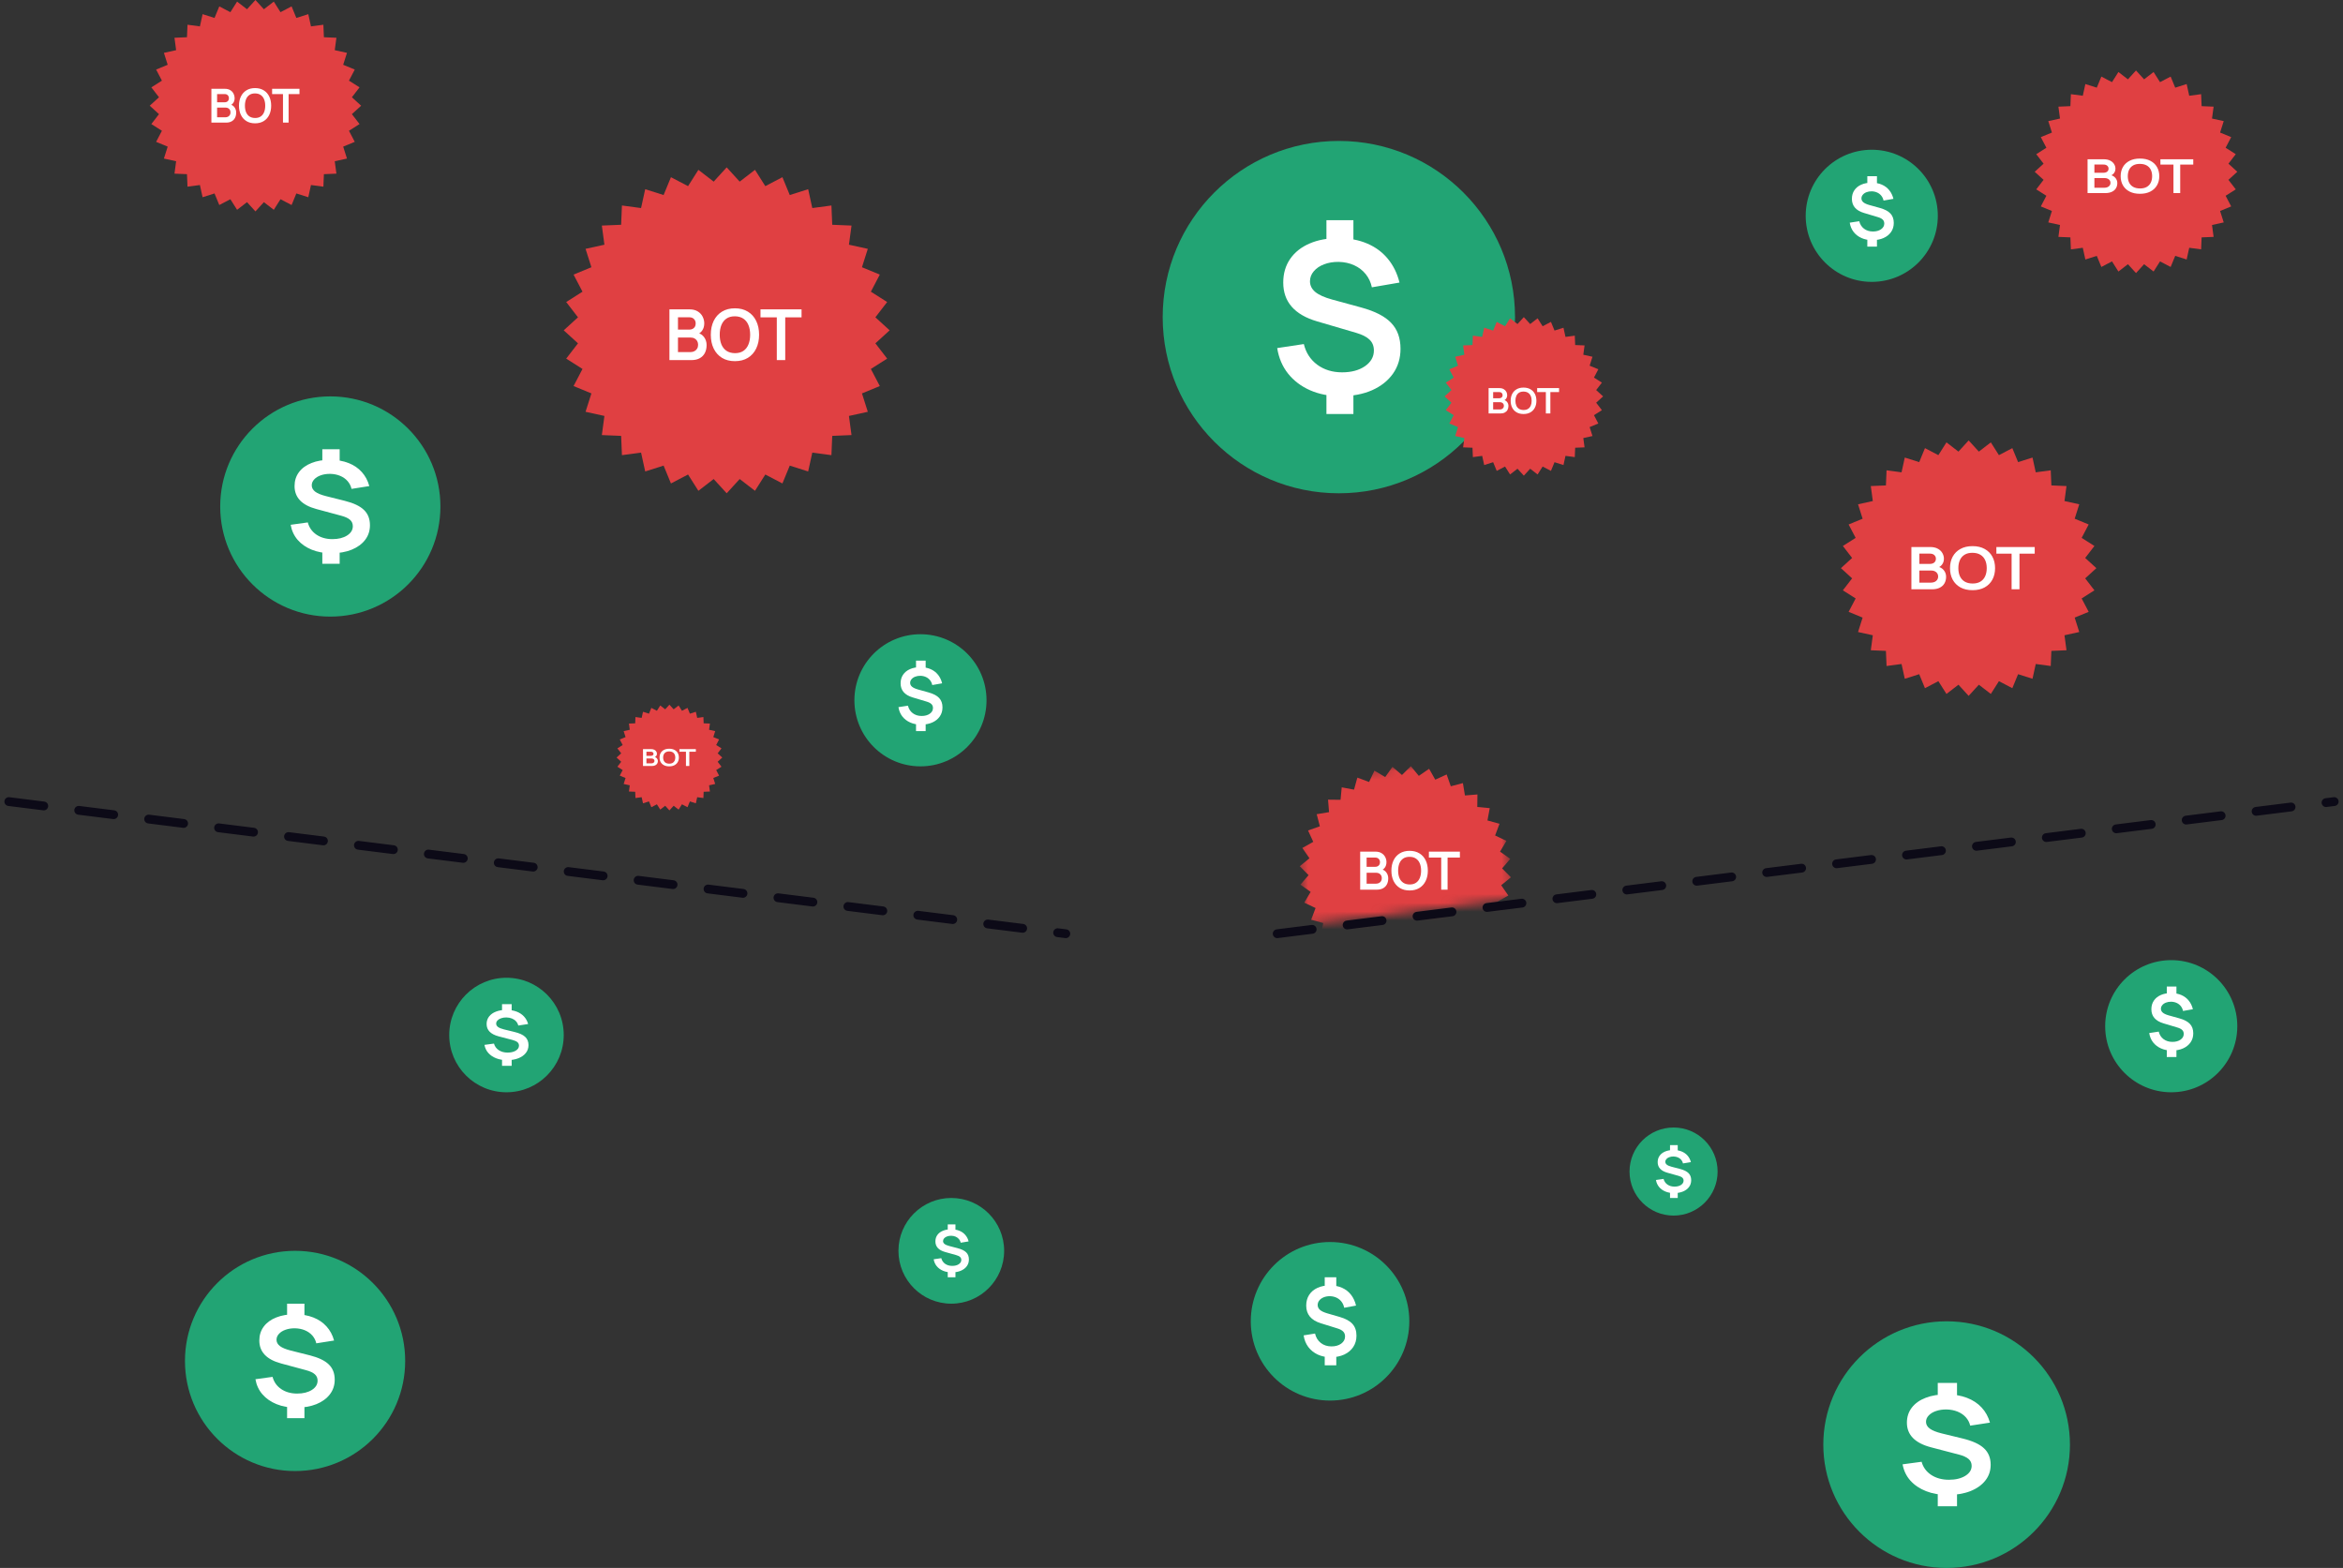 <svg width="266" height="178" viewBox="0 0 266 178" fill="none" xmlns="http://www.w3.org/2000/svg"><rect x="0" y="0" width="266" height="178" fill="#333333" stroke="none"/><path d="M37.5 70C44.404 70 50 64.404 50 57.5C50 50.596 44.404 45 37.5 45C30.596 45 25 50.596 25 57.5C25 64.404 30.596 70 37.5 70Z" fill="#22A474"/><path d="M36.593 64V62.323H38.562V64H36.593ZM36.593 52.677V51H38.562V52.677H36.593ZM37.623 62.804C36.795 62.804 36.054 62.672 35.401 62.408C34.748 62.144 34.211 61.771 33.792 61.29C33.378 60.808 33.114 60.238 33 59.577L34.944 59.308C35.096 59.888 35.423 60.351 35.924 60.695C36.43 61.035 37.035 61.205 37.737 61.205C38.412 61.205 38.967 61.068 39.403 60.794C39.839 60.516 40.056 60.164 40.056 59.74C40.056 59.443 39.953 59.202 39.746 59.018C39.539 58.829 39.207 58.674 38.75 58.551L35.916 57.787C34.266 57.343 33.441 56.475 33.441 55.182C33.441 54.578 33.607 54.052 33.939 53.604C34.277 53.151 34.751 52.804 35.36 52.564C35.97 52.319 36.689 52.198 37.516 52.203C38.284 52.208 38.967 52.328 39.566 52.564C40.171 52.8 40.672 53.139 41.069 53.583C41.472 54.026 41.758 54.56 41.927 55.182L39.909 55.501C39.833 55.166 39.683 54.871 39.46 54.616C39.237 54.361 38.956 54.163 38.619 54.022C38.281 53.88 37.906 53.805 37.492 53.795C37.094 53.791 36.738 53.845 36.422 53.958C36.106 54.067 35.856 54.222 35.671 54.425C35.486 54.623 35.393 54.847 35.393 55.097C35.393 55.376 35.521 55.614 35.777 55.812C36.038 56.01 36.449 56.18 37.01 56.322L39.125 56.852C40.143 57.107 40.876 57.454 41.322 57.893C41.774 58.327 42 58.905 42 59.627C42 60.259 41.818 60.813 41.453 61.29C41.088 61.766 40.576 62.139 39.917 62.408C39.259 62.672 38.494 62.804 37.623 62.804Z" fill="white"/><path d="M33.5 167C40.404 167 46 161.404 46 154.5C46 147.596 40.404 142 33.5 142C26.596 142 21 147.596 21 154.5C21 161.404 26.596 167 33.5 167Z" fill="#22A474"/><path d="M32.593 161V159.323H34.562V161H32.593ZM32.593 149.678V148H34.562V149.678H32.593ZM33.623 159.804C32.795 159.804 32.054 159.672 31.401 159.408C30.748 159.144 30.211 158.77 29.792 158.29C29.378 157.808 29.114 157.238 29 156.577L30.944 156.309C31.096 156.889 31.423 157.351 31.924 157.695C32.43 158.035 33.035 158.205 33.737 158.205C34.412 158.205 34.967 158.067 35.403 157.794C35.839 157.516 36.056 157.165 36.056 156.739C36.056 156.442 35.953 156.202 35.746 156.018C35.539 155.829 35.207 155.674 34.75 155.551L31.916 154.787C30.266 154.343 29.441 153.475 29.441 152.183C29.441 151.579 29.607 151.053 29.939 150.604C30.277 150.152 30.75 149.805 31.36 149.564C31.97 149.319 32.689 149.198 33.516 149.203C34.284 149.208 34.967 149.328 35.566 149.564C36.171 149.8 36.672 150.14 37.069 150.584C37.472 151.026 37.758 151.56 37.927 152.183L35.909 152.501C35.833 152.166 35.683 151.872 35.46 151.616C35.237 151.362 34.956 151.164 34.619 151.022C34.281 150.88 33.906 150.805 33.492 150.795C33.094 150.791 32.738 150.845 32.422 150.958C32.106 151.067 31.856 151.222 31.671 151.425C31.485 151.624 31.393 151.847 31.393 152.098C31.393 152.376 31.521 152.614 31.777 152.812C32.038 153.01 32.449 153.18 33.01 153.322L35.125 153.853C36.143 154.107 36.876 154.454 37.322 154.893C37.774 155.327 38 155.905 38 156.626C38 157.259 37.818 157.813 37.453 158.29C37.088 158.766 36.576 159.139 35.917 159.408C35.259 159.672 34.494 159.804 33.623 159.804Z" fill="white"/><path d="M212.5 32C216.642 32 220 28.642 220 24.5C220 20.358 216.642 17 212.5 17C208.358 17 205 20.358 205 24.5C205 28.642 208.358 32 212.5 32Z" fill="#22A474"/><path d="M211.996 28V26.968H213.09V28H211.996ZM211.996 21.032V20H213.09V21.032H211.996ZM212.568 27.264C212.108 27.264 211.697 27.183 211.334 27.02C210.971 26.858 210.673 26.628 210.44 26.332C210.21 26.036 210.064 25.685 210 25.278L211.08 25.113C211.165 25.47 211.346 25.754 211.624 25.966C211.906 26.175 212.241 26.28 212.632 26.28C213.007 26.28 213.315 26.196 213.557 26.027C213.799 25.856 213.92 25.64 213.92 25.378C213.92 25.195 213.863 25.047 213.748 24.934C213.633 24.818 213.448 24.722 213.194 24.647L211.62 24.176C210.703 23.904 210.245 23.369 210.245 22.574C210.245 22.202 210.337 21.878 210.522 21.603C210.709 21.324 210.972 21.11 211.311 20.962C211.65 20.811 212.049 20.737 212.509 20.74C212.936 20.743 213.315 20.817 213.648 20.962C213.984 21.108 214.262 21.317 214.483 21.59C214.707 21.863 214.865 22.191 214.959 22.574L213.838 22.77C213.796 22.564 213.713 22.382 213.589 22.225C213.465 22.069 213.309 21.947 213.122 21.86C212.934 21.773 212.725 21.726 212.495 21.72C212.275 21.717 212.077 21.751 211.901 21.82C211.726 21.887 211.587 21.983 211.484 22.108C211.381 22.23 211.329 22.368 211.329 22.521C211.329 22.693 211.4 22.839 211.543 22.961C211.688 23.083 211.916 23.188 212.228 23.275L213.403 23.602C213.969 23.758 214.375 23.972 214.623 24.242C214.874 24.509 215 24.864 215 25.309C215 25.698 214.899 26.039 214.696 26.332C214.493 26.625 214.209 26.855 213.843 27.02C213.477 27.183 213.052 27.264 212.568 27.264Z" fill="white"/><path d="M104.5 87C108.642 87 112 83.642 112 79.5C112 75.358 108.642 72 104.5 72C100.358 72 97 75.358 97 79.5C97 83.642 100.358 87 104.5 87Z" fill="#22A474"/><path d="M103.996 83V81.968H105.09V83H103.996ZM103.996 76.032V75H105.09V76.032H103.996ZM104.568 82.264C104.108 82.264 103.697 82.183 103.334 82.02C102.971 81.858 102.673 81.628 102.44 81.332C102.21 81.036 102.064 80.685 102 80.278L103.08 80.113C103.165 80.47 103.346 80.754 103.624 80.966C103.906 81.175 104.241 81.28 104.632 81.28C105.007 81.28 105.315 81.196 105.557 81.027C105.799 80.856 105.92 80.64 105.92 80.378C105.92 80.195 105.863 80.047 105.748 79.934C105.633 79.818 105.448 79.722 105.194 79.647L103.62 79.176C102.703 78.903 102.245 78.369 102.245 77.574C102.245 77.202 102.337 76.878 102.522 76.603C102.709 76.324 102.972 76.111 103.311 75.962C103.65 75.811 104.049 75.737 104.509 75.74C104.936 75.743 105.315 75.817 105.648 75.962C105.984 76.108 106.262 76.317 106.483 76.59C106.707 76.862 106.865 77.191 106.959 77.574L105.838 77.77C105.796 77.564 105.713 77.382 105.589 77.225C105.465 77.069 105.309 76.947 105.122 76.86C104.934 76.772 104.725 76.726 104.495 76.72C104.275 76.717 104.077 76.751 103.901 76.82C103.726 76.887 103.587 76.983 103.484 77.108C103.381 77.23 103.329 77.368 103.329 77.522C103.329 77.693 103.4 77.839 103.543 77.961C103.688 78.083 103.916 78.188 104.228 78.275L105.403 78.602C105.969 78.758 106.375 78.972 106.623 79.242C106.874 79.509 107 79.865 107 80.309C107 80.698 106.899 81.039 106.696 81.332C106.493 81.625 106.209 81.855 105.843 82.02C105.477 82.183 105.052 82.264 104.568 82.264Z" fill="white"/><path d="M151 159C155.971 159 160 154.971 160 150C160 145.029 155.971 141 151 141C146.029 141 142 145.029 142 150C142 154.971 146.029 159 151 159Z" fill="#22A474"/><path d="M150.396 155V153.709H151.708V155H150.396ZM150.396 146.29V145H151.708V146.29H150.396ZM151.082 154.08C150.53 154.08 150.036 153.978 149.601 153.775C149.165 153.572 148.808 153.285 148.528 152.915C148.252 152.545 148.076 152.106 148 151.598L149.296 151.391C149.397 151.838 149.615 152.193 149.949 152.457C150.287 152.719 150.69 152.85 151.158 152.85C151.608 152.85 151.978 152.745 152.269 152.534C152.559 152.32 152.704 152.05 152.704 151.723C152.704 151.494 152.635 151.309 152.497 151.168C152.359 151.023 152.138 150.903 151.833 150.808L149.944 150.221C148.844 149.879 148.294 149.211 148.294 148.217C148.294 147.753 148.405 147.348 148.626 147.003C148.851 146.655 149.167 146.389 149.574 146.203C149.98 146.015 150.459 145.922 151.011 145.925C151.523 145.929 151.978 146.022 152.377 146.203C152.78 146.384 153.114 146.646 153.379 146.986C153.648 147.328 153.838 147.739 153.951 148.217L152.606 148.463C152.555 148.204 152.456 147.978 152.307 147.781C152.158 147.585 151.971 147.433 151.746 147.324C151.521 147.216 151.27 147.157 150.995 147.15C150.73 147.147 150.492 147.189 150.281 147.275C150.071 147.359 149.904 147.478 149.78 147.634C149.657 147.788 149.595 147.959 149.595 148.152C149.595 148.366 149.681 148.549 149.851 148.702C150.025 148.854 150.299 148.984 150.673 149.094L152.083 149.502C152.762 149.698 153.25 149.965 153.548 150.302C153.849 150.636 154 151.08 154 151.635C154 152.122 153.878 152.549 153.635 152.915C153.392 153.281 153.051 153.569 152.612 153.775C152.172 153.978 151.662 154.08 151.082 154.08Z" fill="white"/><path d="M108 148C111.314 148 114 145.314 114 142C114 138.686 111.314 136 108 136C104.686 136 102 138.686 102 142C102 145.314 104.686 148 108 148Z" fill="#22A474"/><path d="M107.597 145V144.226H108.472V145H107.597ZM107.597 139.774V139H108.472V139.774H107.597ZM108.054 144.448C107.687 144.448 107.358 144.387 107.067 144.265C106.777 144.143 106.538 143.972 106.352 143.749C106.168 143.527 106.051 143.264 106 142.959L106.864 142.834C106.932 143.103 107.077 143.315 107.299 143.475C107.525 143.631 107.793 143.71 108.105 143.71C108.405 143.71 108.652 143.647 108.846 143.521C109.039 143.392 109.136 143.23 109.136 143.034C109.136 142.896 109.09 142.786 108.998 142.7C108.906 142.613 108.759 142.542 108.555 142.485L107.296 142.132C106.563 141.928 106.196 141.527 106.196 140.93C106.196 140.652 106.27 140.409 106.417 140.202C106.567 139.993 106.778 139.833 107.049 139.722C107.32 139.608 107.639 139.553 108.007 139.555C108.348 139.558 108.652 139.613 108.918 139.722C109.187 139.831 109.41 139.987 109.586 140.193C109.765 140.397 109.892 140.642 109.967 140.93L109.071 141.078C109.037 140.923 108.97 140.787 108.871 140.669C108.772 140.552 108.647 140.46 108.497 140.395C108.347 140.329 108.18 140.295 107.996 140.29C107.82 140.288 107.661 140.313 107.521 140.365C107.381 140.416 107.269 140.487 107.187 140.581C107.105 140.672 107.064 140.776 107.064 140.891C107.064 141.019 107.12 141.13 107.234 141.221C107.35 141.313 107.533 141.391 107.782 141.456L108.722 141.701C109.175 141.819 109.5 141.978 109.699 142.181C109.9 142.382 110 142.649 110 142.982C110 143.273 109.919 143.529 109.757 143.749C109.595 143.969 109.367 144.141 109.074 144.265C108.782 144.387 108.442 144.448 108.054 144.448Z" fill="white"/><path d="M246.5 124C250.642 124 254 120.642 254 116.5C254 112.358 250.642 109 246.5 109C242.358 109 239 112.358 239 116.5C239 120.642 242.358 124 246.5 124Z" fill="#22A474"/><path d="M245.996 120V118.968H247.09V120H245.996ZM245.996 113.032V112H247.09V113.032H245.996ZM246.568 119.264C246.108 119.264 245.697 119.183 245.334 119.02C244.971 118.858 244.673 118.628 244.44 118.332C244.21 118.036 244.064 117.685 244 117.278L245.08 117.113C245.165 117.47 245.346 117.754 245.624 117.966C245.906 118.175 246.241 118.28 246.632 118.28C247.007 118.28 247.315 118.196 247.557 118.027C247.799 117.856 247.92 117.64 247.92 117.378C247.92 117.195 247.863 117.047 247.748 116.934C247.633 116.818 247.448 116.722 247.194 116.647L245.62 116.176C244.703 115.903 244.245 115.369 244.245 114.574C244.245 114.202 244.337 113.878 244.522 113.603C244.709 113.324 244.972 113.111 245.311 112.962C245.65 112.811 246.049 112.737 246.509 112.74C246.936 112.743 247.315 112.817 247.648 112.962C247.984 113.108 248.262 113.317 248.483 113.59C248.707 113.862 248.865 114.191 248.959 114.574L247.838 114.77C247.796 114.564 247.713 114.382 247.589 114.225C247.465 114.069 247.309 113.947 247.122 113.86C246.934 113.772 246.725 113.726 246.495 113.72C246.275 113.717 246.077 113.751 245.901 113.82C245.726 113.887 245.587 113.983 245.484 114.108C245.381 114.23 245.329 114.368 245.329 114.522C245.329 114.693 245.4 114.839 245.543 114.961C245.688 115.083 245.916 115.188 246.228 115.275L247.403 115.602C247.969 115.758 248.375 115.972 248.623 116.242C248.874 116.509 249 116.864 249 117.309C249 117.698 248.899 118.039 248.696 118.332C248.493 118.625 248.209 118.855 247.843 119.02C247.477 119.183 247.052 119.264 246.568 119.264Z" fill="white"/><path d="M57.5 124C61.09 124 64 121.09 64 117.5C64 113.91 61.09 111 57.5 111C53.91 111 51 113.91 51 117.5C51 121.09 53.91 124 57.5 124Z" fill="#22A474"/><path d="M56.996 121V120.096H58.09V121H56.996ZM56.996 114.904V114H58.09V114.904H56.996ZM57.568 120.356C57.108 120.356 56.697 120.284 56.334 120.142C55.971 120.001 55.673 119.8 55.44 119.54C55.21 119.281 55.064 118.974 55 118.619L56.08 118.473C56.165 118.786 56.346 119.034 56.624 119.22C56.906 119.403 57.241 119.495 57.632 119.495C58.007 119.495 58.315 119.421 58.557 119.274C58.799 119.123 58.92 118.935 58.92 118.706C58.92 118.546 58.863 118.417 58.748 118.318C58.633 118.216 58.448 118.132 58.194 118.065L56.62 117.654C55.703 117.415 55.245 116.948 55.245 116.252C55.245 115.927 55.337 115.643 55.522 115.402C55.709 115.159 55.972 114.972 56.311 114.842C56.65 114.711 57.049 114.645 57.509 114.648C57.936 114.65 58.315 114.716 58.648 114.842C58.984 114.969 59.262 115.152 59.483 115.391C59.707 115.629 59.865 115.917 59.959 116.252L58.839 116.424C58.796 116.243 58.713 116.085 58.589 115.947C58.465 115.81 58.309 115.703 58.122 115.627C57.934 115.551 57.725 115.51 57.495 115.505C57.275 115.503 57.077 115.532 56.901 115.593C56.726 115.652 56.587 115.735 56.484 115.844C56.381 115.951 56.33 116.072 56.33 116.207C56.33 116.356 56.401 116.484 56.543 116.591C56.688 116.698 56.916 116.789 57.228 116.866L58.403 117.152C58.969 117.289 59.375 117.475 59.623 117.711C59.874 117.945 60 118.256 60 118.645C60 118.985 59.899 119.284 59.696 119.54C59.493 119.797 59.209 119.998 58.843 120.142C58.477 120.284 58.052 120.356 57.568 120.356Z" fill="white"/><path d="M190 138C192.761 138 195 135.761 195 133C195 130.239 192.761 128 190 128C187.239 128 185 130.239 185 133C185 135.761 187.239 138 190 138Z" fill="#22A474"/><path d="M189.597 136V135.226H190.472V136H189.597ZM189.597 130.774V130H190.472V130.774H189.597ZM190.055 135.448C189.687 135.448 189.357 135.387 189.067 135.264C188.776 135.143 188.539 134.971 188.352 134.749C188.168 134.526 188.05 134.263 188 133.958L188.864 133.835C188.931 134.102 189.077 134.316 189.3 134.475C189.524 134.631 189.793 134.71 190.105 134.71C190.405 134.71 190.652 134.647 190.845 134.521C191.04 134.391 191.136 134.229 191.136 134.034C191.136 133.897 191.09 133.785 190.998 133.701C190.907 133.613 190.759 133.542 190.555 133.485L189.296 133.133C188.563 132.928 188.196 132.528 188.196 131.93C188.196 131.651 188.27 131.409 188.418 131.202C188.568 130.993 188.778 130.834 189.049 130.722C189.32 130.609 189.639 130.553 190.008 130.556C190.349 130.558 190.652 130.613 190.919 130.722C191.188 130.831 191.41 130.988 191.587 131.192C191.766 131.397 191.893 131.643 191.968 131.93L191.071 132.078C191.038 131.922 190.97 131.786 190.872 131.669C190.772 131.551 190.647 131.46 190.497 131.395C190.347 131.33 190.181 131.295 189.997 131.29C189.819 131.288 189.661 131.313 189.521 131.366C189.38 131.415 189.27 131.487 189.187 131.582C189.105 131.673 189.063 131.776 189.063 131.891C189.063 132.02 189.121 132.129 189.234 132.222C189.35 132.313 189.533 132.391 189.782 132.457L190.723 132.701C191.176 132.819 191.501 132.979 191.699 133.181C191.9 133.381 192 133.648 192 133.981C192 134.273 191.92 134.529 191.758 134.749C191.596 134.968 191.368 135.141 191.075 135.264C190.782 135.387 190.442 135.448 190.055 135.448Z" fill="white"/><path d="M152 56C163.046 56 172 47.046 172 36C172 24.954 163.046 16 152 16C140.954 16 132 24.954 132 36C132 47.046 140.954 56 152 56Z" fill="#22A474"/><path d="M150.59 47V44.162H153.652V47H150.59ZM150.59 27.838V25H153.652V27.838H150.59ZM152.191 44.976C150.903 44.976 149.751 44.752 148.735 44.305C147.719 43.858 146.885 43.228 146.233 42.413C145.589 41.599 145.177 40.633 145 39.515L148.024 39.06C148.26 40.042 148.769 40.824 149.549 41.407C150.336 41.982 151.276 42.269 152.369 42.269C153.419 42.269 154.283 42.038 154.961 41.575C155.638 41.104 155.977 40.509 155.977 39.79C155.977 39.287 155.815 38.88 155.494 38.569C155.172 38.249 154.655 37.986 153.944 37.778L149.535 36.485C146.969 35.734 145.686 34.266 145.686 32.078C145.686 31.056 145.944 30.166 146.461 29.407C146.987 28.641 147.723 28.054 148.672 27.647C149.62 27.232 150.738 27.028 152.026 27.036C153.22 27.044 154.282 27.247 155.215 27.647C156.154 28.046 156.934 28.621 157.552 29.371C158.179 30.122 158.623 31.024 158.886 32.078L155.748 32.617C155.629 32.05 155.396 31.551 155.049 31.12C154.702 30.689 154.265 30.353 153.74 30.114C153.215 29.874 152.632 29.746 151.988 29.731C151.369 29.723 150.814 29.814 150.324 30.006C149.832 30.19 149.443 30.453 149.154 30.796C148.866 31.132 148.722 31.511 148.722 31.934C148.722 32.405 148.922 32.808 149.32 33.144C149.726 33.479 150.366 33.767 151.238 34.006L154.528 34.904C156.112 35.335 157.252 35.922 157.946 36.665C158.649 37.399 159 38.377 159 39.599C159 40.669 158.716 41.607 158.149 42.413C157.581 43.219 156.785 43.85 155.761 44.305C154.736 44.752 153.546 44.976 152.191 44.976Z" fill="white"/><path d="M221 178C228.732 178 235 171.732 235 164C235 156.268 228.732 150 221 150C213.268 150 207 156.268 207 164C207 171.732 213.268 178 221 178Z" fill="#22A474"/><path d="M219.993 171V169.194H222.18V171H219.993ZM219.993 158.806V157H222.18V158.806H219.993ZM221.137 169.712C220.216 169.712 219.394 169.569 218.668 169.285C217.942 169 217.346 168.599 216.881 168.081C216.42 167.562 216.128 166.948 216 166.237L218.16 165.947C218.329 166.572 218.693 167.07 219.249 167.44C219.811 167.807 220.483 167.99 221.263 167.99C222.013 167.99 222.63 167.842 223.115 167.547C223.599 167.247 223.841 166.87 223.841 166.412C223.841 166.091 223.725 165.833 223.496 165.635C223.266 165.432 222.897 165.264 222.389 165.132L219.24 164.308C217.407 163.831 216.49 162.897 216.49 161.504C216.49 160.854 216.675 160.288 217.044 159.805C217.419 159.317 217.945 158.943 218.623 158.685C219.3 158.42 220.098 158.291 221.019 158.296C221.872 158.301 222.63 158.431 223.296 158.685C223.967 158.939 224.525 159.304 224.966 159.781C225.414 160.26 225.731 160.833 225.919 161.504L223.677 161.847C223.592 161.487 223.426 161.169 223.178 160.894C222.93 160.62 222.618 160.407 222.243 160.254C221.868 160.102 221.451 160.02 220.991 160.01C220.549 160.005 220.153 160.064 219.803 160.185C219.451 160.303 219.173 160.47 218.968 160.689C218.762 160.902 218.659 161.144 218.659 161.413C218.659 161.713 218.801 161.969 219.086 162.182C219.376 162.396 219.833 162.579 220.456 162.731L222.806 163.303C223.937 163.577 224.751 163.95 225.247 164.423C225.749 164.891 226 165.513 226 166.29C226 166.971 225.797 167.568 225.392 168.081C224.987 168.594 224.419 168.996 223.687 169.285C222.954 169.569 222.104 169.712 221.137 169.712Z" fill="white"/><path d="M29 0L29.958 1.05L31.084 0.182L31.845 1.383L33.104 0.724L33.645 2.038L35 1.608L35.305 2.996L36.714 2.807L36.773 4.227L38.193 4.287L38.004 5.695L39.392 6L38.962 7.355L40.276 7.896L39.617 9.155L40.818 9.916L39.95 11.042L41 12L39.95 12.958L40.818 14.084L39.617 14.845L40.276 16.104L38.962 16.645L39.392 18L38.004 18.305L38.193 19.713L36.773 19.773L36.714 21.192L35.305 21.004L35 22.392L33.645 21.962L33.104 23.276L31.845 22.617L31.084 23.818L29.958 22.95L29 24L28.042 22.95L26.916 23.818L26.155 22.617L24.896 23.276L24.355 21.962L23 22.392L22.695 21.004L21.287 21.192L21.227 19.773L19.808 19.713L19.996 18.305L18.608 18L19.038 16.645L17.724 16.104L18.383 14.845L17.182 14.084L18.05 12.958L17 12L18.05 11.042L17.182 9.916L18.383 9.155L17.724 7.896L19.038 7.355L18.608 6L19.996 5.695L19.808 4.287L21.227 4.227L21.287 2.807L22.695 2.996L23 1.608L24.355 2.038L24.896 0.724L26.155 1.383L26.916 0.182L28.042 1.05L29 0Z" fill="#E04042"/><path d="M24 13.92V10.08H25.513C25.771 10.08 25.982 10.133 26.146 10.237C26.312 10.341 26.435 10.473 26.515 10.635C26.596 10.796 26.637 10.963 26.637 11.136C26.637 11.348 26.586 11.527 26.486 11.675C26.387 11.822 26.252 11.922 26.08 11.973V11.84C26.32 11.895 26.502 12.01 26.626 12.184C26.751 12.358 26.814 12.556 26.814 12.779C26.814 13.006 26.771 13.205 26.684 13.376C26.598 13.547 26.469 13.68 26.297 13.776C26.128 13.872 25.918 13.92 25.667 13.92H24ZM24.647 13.315H25.587C25.699 13.315 25.798 13.293 25.887 13.248C25.975 13.202 26.044 13.138 26.093 13.056C26.145 12.973 26.17 12.874 26.17 12.76C26.17 12.657 26.148 12.565 26.104 12.483C26.06 12.401 25.995 12.336 25.911 12.288C25.826 12.238 25.724 12.213 25.606 12.213H24.647V13.315ZM24.647 11.613H25.505C25.597 11.613 25.679 11.595 25.752 11.56C25.824 11.524 25.881 11.472 25.924 11.403C25.966 11.333 25.987 11.248 25.987 11.147C25.987 11.013 25.945 10.902 25.86 10.813C25.775 10.725 25.657 10.68 25.505 10.68H24.647V11.613ZM28.957 14C28.576 14 28.249 13.916 27.977 13.749C27.705 13.581 27.495 13.346 27.349 13.045C27.204 12.745 27.131 12.396 27.131 12C27.131 11.604 27.204 11.255 27.349 10.955C27.495 10.654 27.705 10.421 27.977 10.253C28.249 10.085 28.576 10 28.957 10C29.339 10 29.666 10.085 29.938 10.253C30.212 10.421 30.421 10.654 30.566 10.955C30.712 11.255 30.786 11.604 30.786 12C30.786 12.396 30.712 12.745 30.566 13.045C30.421 13.346 30.212 13.581 29.938 13.749C29.666 13.916 29.339 14 28.957 14ZM28.957 13.395C29.213 13.396 29.426 13.339 29.596 13.224C29.767 13.108 29.895 12.946 29.98 12.736C30.067 12.526 30.11 12.281 30.11 12C30.11 11.719 30.067 11.476 29.98 11.269C29.895 11.061 29.767 10.899 29.596 10.784C29.426 10.668 29.213 10.609 28.957 10.605C28.701 10.604 28.488 10.661 28.319 10.776C28.149 10.892 28.021 11.054 27.934 11.264C27.85 11.474 27.807 11.719 27.807 12C27.807 12.281 27.85 12.525 27.934 12.733C28.019 12.94 28.146 13.101 28.316 13.216C28.487 13.332 28.701 13.391 28.957 13.395ZM32.127 13.92V10.683H30.892V10.08H34V10.683H32.765V13.92H32.127Z" fill="white"/><mask id="mask0_617_532" style="mask-type:luminance" maskUnits="userSpaceOnUse" x="146" y="85" width="27" height="20"><path d="M169.997 85.593L146.176 88.518L148.195 104.962L172.016 102.037L169.997 85.593Z" fill="white"/></mask><g mask="url(#mask0_617_532)"><path d="M158.085 87.056L159.164 87.981L160.176 86.983L161.078 88.081L162.247 87.274L162.944 88.512L164.237 87.92L164.708 89.261L166.083 88.902L166.315 90.305L167.732 90.19L167.716 91.611L169.131 91.745L168.87 93.142L170.24 93.519L169.739 94.849L171.023 95.458L170.3 96.681L171.458 97.504L170.533 98.583L171.531 99.594L170.433 100.496L171.24 101.666L170.002 102.363L170.594 103.655L169.253 104.127L169.612 105.502L168.21 105.734L168.324 107.15L166.903 107.135L166.77 108.55L165.373 108.288L164.996 109.659L163.665 109.158L163.056 110.442L161.833 109.718L161.01 110.877L159.931 109.952L158.92 110.95L158.018 109.851L156.848 110.659L156.151 109.42L154.859 110.012L154.387 108.672L153.012 109.03L152.78 107.628L151.364 107.743L151.379 106.322L149.964 106.188L150.226 104.791L148.856 104.414L149.356 103.084L148.072 102.475L148.796 101.252L147.637 100.429L148.562 99.35L147.564 98.338L148.663 97.437L147.855 96.267L149.094 95.57L148.502 94.278L149.842 93.806L149.484 92.431L150.886 92.199L150.772 90.782L152.193 90.798L152.326 89.383L153.723 89.645L154.1 88.274L155.43 88.775L156.039 87.491L157.262 88.215L158.085 87.056Z" fill="#E04042"/><path d="M154.42 101V96.68H156.133C156.425 96.68 156.664 96.739 156.85 96.857C157.038 96.973 157.177 97.122 157.267 97.304C157.359 97.486 157.405 97.674 157.405 97.868C157.405 98.106 157.348 98.308 157.234 98.474C157.122 98.64 156.969 98.752 156.775 98.81V98.66C157.047 98.722 157.253 98.851 157.393 99.047C157.535 99.243 157.606 99.466 157.606 99.716C157.606 99.972 157.557 100.196 157.459 100.388C157.361 100.58 157.215 100.73 157.021 100.838C156.829 100.946 156.591 101 156.307 101H154.42ZM155.152 100.319H156.217C156.343 100.319 156.456 100.294 156.556 100.244C156.656 100.192 156.734 100.12 156.79 100.028C156.848 99.934 156.877 99.823 156.877 99.695C156.877 99.579 156.852 99.475 156.802 99.383C156.752 99.291 156.679 99.218 156.583 99.164C156.487 99.108 156.372 99.08 156.238 99.08H155.152V100.319ZM155.152 98.405H156.124C156.228 98.405 156.321 98.385 156.403 98.345C156.485 98.305 156.55 98.246 156.598 98.168C156.646 98.09 156.67 97.994 156.67 97.88C156.67 97.73 156.622 97.605 156.526 97.505C156.43 97.405 156.296 97.355 156.124 97.355H155.152V98.405ZM160.032 101.09C159.6 101.09 159.23 100.996 158.922 100.808C158.614 100.618 158.377 100.354 158.211 100.016C158.047 99.678 157.965 99.286 157.965 98.84C157.965 98.394 158.047 98.002 158.211 97.664C158.377 97.326 158.614 97.063 158.922 96.875C159.23 96.685 159.6 96.59 160.032 96.59C160.464 96.59 160.834 96.685 161.142 96.875C161.452 97.063 161.689 97.326 161.853 97.664C162.019 98.002 162.102 98.394 162.102 98.84C162.102 99.286 162.019 99.678 161.853 100.016C161.689 100.354 161.452 100.618 161.142 100.808C160.834 100.996 160.464 101.09 160.032 101.09ZM160.032 100.409C160.322 100.411 160.563 100.347 160.755 100.217C160.949 100.087 161.094 99.904 161.19 99.668C161.288 99.432 161.337 99.156 161.337 98.84C161.337 98.524 161.288 98.25 161.19 98.018C161.094 97.784 160.949 97.602 160.755 97.472C160.563 97.342 160.322 97.275 160.032 97.271C159.742 97.269 159.501 97.333 159.309 97.463C159.117 97.593 158.972 97.776 158.874 98.012C158.778 98.248 158.73 98.524 158.73 98.84C158.73 99.156 158.778 99.431 158.874 99.665C158.97 99.897 159.114 100.078 159.306 100.208C159.5 100.338 159.742 100.405 160.032 100.409ZM163.62 101V97.358H162.222V96.68H165.741V97.358H164.343V101H163.62Z" fill="white"/></g><path d="M173 36L173.719 36.787L174.563 36.137L175.134 37.037L176.078 36.543L176.484 37.528L177.5 37.206L177.729 38.247L178.785 38.106L178.829 39.171L179.894 39.215L179.753 40.271L180.794 40.5L180.472 41.516L181.457 41.922L180.963 42.866L181.863 43.437L181.213 44.282L182 45L181.213 45.718L181.863 46.563L180.963 47.134L181.457 48.078L180.472 48.484L180.794 49.5L179.753 49.729L179.894 50.785L178.829 50.829L178.785 51.894L177.729 51.753L177.5 52.794L176.484 52.472L176.078 53.457L175.134 52.963L174.563 53.863L173.719 53.213L173 54L172.281 53.213L171.437 53.863L170.866 52.963L169.922 53.457L169.516 52.472L168.5 52.794L168.271 51.753L167.215 51.894L167.171 50.829L166.106 50.785L166.247 49.729L165.206 49.5L165.528 48.484L164.543 48.078L165.037 47.134L164.137 46.563L164.787 45.718L164 45L164.787 44.282L164.137 43.437L165.037 42.866L164.543 41.922L165.528 41.516L165.206 40.5L166.247 40.271L166.106 39.215L167.171 39.171L167.215 38.106L168.271 38.247L168.5 37.206L169.516 37.528L169.922 36.543L170.866 37.037L171.437 36.137L172.281 36.787L173 36Z" fill="#E04042"/><path d="M169 46.94V44.06H170.211C170.417 44.06 170.586 44.099 170.717 44.178C170.85 44.255 170.948 44.355 171.012 44.476C171.077 44.597 171.109 44.723 171.109 44.852C171.109 45.011 171.069 45.145 170.989 45.256C170.909 45.367 170.801 45.441 170.664 45.48V45.38C170.856 45.421 171.002 45.507 171.101 45.638C171.202 45.769 171.252 45.917 171.252 46.084C171.252 46.255 171.217 46.404 171.148 46.532C171.079 46.66 170.975 46.76 170.838 46.832C170.702 46.904 170.534 46.94 170.334 46.94H169ZM169.517 46.486H170.27C170.359 46.486 170.438 46.469 170.509 46.436C170.58 46.401 170.636 46.353 170.675 46.292C170.716 46.229 170.736 46.155 170.736 46.07C170.736 45.993 170.718 45.923 170.683 45.862C170.648 45.801 170.596 45.752 170.529 45.716C170.461 45.679 170.379 45.66 170.285 45.66H169.517V46.486ZM169.517 45.21H170.204C170.277 45.21 170.343 45.197 170.401 45.17C170.46 45.143 170.505 45.104 170.539 45.052C170.573 45 170.59 44.936 170.59 44.86C170.59 44.76 170.556 44.677 170.488 44.61C170.42 44.543 170.326 44.51 170.204 44.51H169.517V45.21ZM172.966 47C172.66 47 172.4 46.937 172.181 46.812C171.964 46.685 171.796 46.509 171.679 46.284C171.563 46.059 171.505 45.797 171.505 45.5C171.505 45.203 171.563 44.941 171.679 44.716C171.796 44.491 171.964 44.315 172.181 44.19C172.4 44.063 172.66 44 172.966 44C173.271 44 173.533 44.063 173.75 44.19C173.969 44.315 174.137 44.491 174.252 44.716C174.37 44.941 174.428 45.203 174.428 45.5C174.428 45.797 174.37 46.059 174.252 46.284C174.137 46.509 173.969 46.685 173.75 46.812C173.533 46.937 173.271 47 172.966 47ZM172.966 46.546C173.171 46.547 173.341 46.505 173.476 46.418C173.614 46.331 173.716 46.209 173.784 46.052C173.854 45.895 173.888 45.711 173.888 45.5C173.888 45.289 173.854 45.107 173.784 44.952C173.716 44.796 173.614 44.675 173.476 44.588C173.341 44.501 173.171 44.457 172.966 44.454C172.761 44.453 172.59 44.495 172.455 44.582C172.319 44.669 172.217 44.791 172.147 44.948C172.079 45.105 172.045 45.289 172.045 45.5C172.045 45.711 172.079 45.894 172.147 46.05C172.215 46.205 172.317 46.325 172.453 46.412C172.59 46.499 172.761 46.543 172.966 46.546ZM175.501 46.94V44.512H174.513V44.06H177V44.512H176.012V46.94H175.501Z" fill="white"/><path d="M76 80L76.479 80.525L77.042 80.091L77.422 80.691L78.052 80.362L78.323 81.019L79 80.804L79.152 81.498L79.857 81.404L79.886 82.114L80.596 82.143L80.502 82.848L81.196 83L80.981 83.677L81.638 83.948L81.309 84.578L81.909 84.958L81.475 85.521L82 86L81.475 86.479L81.909 87.042L81.309 87.422L81.638 88.052L80.981 88.323L81.196 89L80.502 89.152L80.596 89.857L79.886 89.886L79.857 90.596L79.152 90.502L79 91.196L78.323 90.981L78.052 91.638L77.422 91.309L77.042 91.909L76.479 91.475L76 92L75.521 91.475L74.958 91.909L74.578 91.309L73.948 91.638L73.677 90.981L73 91.196L72.848 90.502L72.143 90.596L72.114 89.886L71.404 89.857L71.498 89.152L70.804 89L71.019 88.323L70.362 88.052L70.691 87.422L70.091 87.042L70.525 86.479L70 86L70.525 85.521L70.091 84.958L70.691 84.578L70.362 83.948L71.019 83.677L70.804 83L71.498 82.848L71.404 82.143L72.114 82.114L72.143 81.404L72.848 81.498L73 80.804L73.677 81.019L73.948 80.362L74.578 80.691L74.958 80.091L75.521 80.525L76 80Z" fill="#E04042"/><path d="M73 86.96V85.04H73.908C74.063 85.04 74.189 85.066 74.288 85.119C74.388 85.17 74.461 85.236 74.509 85.317C74.558 85.398 74.582 85.482 74.582 85.568C74.582 85.674 74.552 85.764 74.491 85.837C74.432 85.911 74.351 85.961 74.248 85.987V85.92C74.392 85.948 74.501 86.005 74.576 86.092C74.651 86.179 74.689 86.278 74.689 86.389C74.689 86.503 74.662 86.603 74.611 86.688C74.559 86.773 74.481 86.84 74.379 86.888C74.277 86.936 74.151 86.96 74 86.96H73ZM73.388 86.657H73.952C74.019 86.657 74.079 86.646 74.132 86.624C74.185 86.601 74.226 86.569 74.256 86.528C74.287 86.486 74.302 86.437 74.302 86.38C74.302 86.328 74.289 86.282 74.262 86.241C74.236 86.2 74.197 86.168 74.146 86.144C74.096 86.119 74.034 86.107 73.963 86.107H73.388V86.657ZM73.388 85.807H73.903C73.958 85.807 74.007 85.798 74.051 85.78C74.094 85.762 74.129 85.736 74.154 85.701C74.18 85.667 74.192 85.624 74.192 85.573C74.192 85.507 74.167 85.451 74.116 85.407C74.065 85.362 73.994 85.34 73.903 85.34H73.388V85.807ZM75.974 87C75.745 87 75.549 86.958 75.386 86.875C75.223 86.79 75.097 86.673 75.009 86.523C74.922 86.372 74.879 86.198 74.879 86C74.879 85.802 74.922 85.628 75.009 85.477C75.097 85.327 75.223 85.21 75.386 85.127C75.549 85.042 75.745 85 75.974 85C76.203 85 76.399 85.042 76.563 85.127C76.727 85.21 76.853 85.327 76.939 85.477C77.027 85.628 77.071 85.802 77.071 86C77.071 86.198 77.027 86.372 76.939 86.523C76.853 86.673 76.727 86.79 76.563 86.875C76.399 86.958 76.203 87 75.974 87ZM75.974 86.697C76.128 86.698 76.256 86.67 76.358 86.612C76.46 86.554 76.537 86.473 76.588 86.368C76.64 86.263 76.666 86.14 76.666 86C76.666 85.86 76.64 85.738 76.588 85.635C76.537 85.531 76.46 85.45 76.358 85.392C76.256 85.334 76.128 85.304 75.974 85.303C75.821 85.302 75.693 85.33 75.591 85.388C75.489 85.446 75.413 85.527 75.361 85.632C75.31 85.737 75.284 85.86 75.284 86C75.284 86.14 75.31 86.263 75.361 86.367C75.412 86.47 75.488 86.55 75.59 86.608C75.692 86.666 75.821 86.696 75.974 86.697ZM77.876 86.96V85.341H77.135V85.04H79V85.341H78.259V86.96H77.876Z" fill="white"/><path d="M242.5 8L243.418 9.006L244.497 8.175L245.226 9.325L246.433 8.694L246.952 9.953L248.25 9.541L248.542 10.871L249.892 10.691L249.949 12.051L251.31 12.108L251.129 13.458L252.459 13.75L252.047 15.048L253.306 15.567L252.675 16.774L253.825 17.503L252.994 18.582L254 19.5L252.994 20.418L253.825 21.497L252.675 22.226L253.306 23.433L252.047 23.952L252.459 25.25L251.129 25.542L251.31 26.892L249.949 26.949L249.892 28.309L248.542 28.129L248.25 29.459L246.952 29.047L246.433 30.306L245.226 29.675L244.497 30.825L243.418 29.994L242.5 31L241.582 29.994L240.503 30.825L239.774 29.675L238.567 30.306L238.048 29.047L236.75 29.459L236.458 28.129L235.108 28.309L235.051 26.949L233.69 26.892L233.871 25.542L232.541 25.25L232.953 23.952L231.694 23.433L232.325 22.226L231.175 21.497L232.006 20.418L231 19.5L232.006 18.582L231.175 17.503L232.325 16.774L231.694 15.567L232.953 15.048L232.541 13.75L233.871 13.458L233.69 12.108L235.051 12.051L235.108 10.691L236.458 10.871L236.75 9.541L238.048 9.953L238.567 8.694L239.774 9.325L240.503 8.175L241.582 9.006L242.5 8Z" fill="#E04042"/><path d="M237 21.92V18.08H238.816C239.125 18.08 239.379 18.132 239.576 18.237C239.775 18.34 239.922 18.473 240.018 18.635C240.115 18.796 240.164 18.964 240.164 19.136C240.164 19.348 240.104 19.527 239.983 19.675C239.864 19.822 239.702 19.922 239.496 19.973V19.84C239.785 19.895 240.003 20.01 240.151 20.184C240.302 20.358 240.377 20.556 240.377 20.779C240.377 21.006 240.325 21.205 240.221 21.376C240.117 21.547 239.963 21.68 239.757 21.776C239.553 21.872 239.301 21.92 239 21.92H237ZM237.776 21.315H238.905C239.038 21.315 239.158 21.292 239.264 21.248C239.37 21.202 239.453 21.138 239.512 21.056C239.574 20.972 239.604 20.874 239.604 20.76C239.604 20.657 239.578 20.564 239.525 20.483C239.472 20.401 239.394 20.336 239.293 20.288C239.191 20.238 239.069 20.213 238.927 20.213H237.776V21.315ZM237.776 19.613H238.806C238.916 19.613 239.015 19.596 239.102 19.56C239.189 19.524 239.258 19.472 239.309 19.403C239.36 19.333 239.385 19.248 239.385 19.147C239.385 19.013 239.334 18.902 239.232 18.813C239.131 18.724 238.989 18.68 238.806 18.68H237.776V19.613ZM242.949 22C242.491 22 242.098 21.916 241.772 21.749C241.446 21.58 241.194 21.346 241.018 21.045C240.845 20.745 240.758 20.396 240.758 20C240.758 19.604 240.845 19.255 241.018 18.955C241.194 18.654 241.446 18.42 241.772 18.253C242.098 18.084 242.491 18 242.949 18C243.407 18 243.799 18.084 244.125 18.253C244.454 18.42 244.705 18.654 244.879 18.955C245.055 19.255 245.143 19.604 245.143 20C245.143 20.396 245.055 20.745 244.879 21.045C244.705 21.346 244.454 21.58 244.125 21.749C243.799 21.916 243.407 22 242.949 22ZM242.949 21.395C243.256 21.396 243.511 21.34 243.715 21.224C243.921 21.108 244.074 20.946 244.176 20.736C244.28 20.526 244.332 20.281 244.332 20C244.332 19.719 244.28 19.476 244.176 19.269C244.074 19.061 243.921 18.9 243.715 18.784C243.511 18.668 243.256 18.609 242.949 18.605C242.641 18.604 242.386 18.66 242.182 18.776C241.979 18.892 241.825 19.054 241.721 19.264C241.619 19.474 241.568 19.719 241.568 20C241.568 20.281 241.619 20.525 241.721 20.733C241.823 20.94 241.976 21.1 242.179 21.216C242.385 21.332 242.641 21.391 242.949 21.395ZM246.752 21.92V18.683H245.27V18.08H249V18.683H247.518V21.92H246.752Z" fill="white"/><path d="M82.5 19L83.977 20.619L85.713 19.281L86.886 21.131L88.827 20.116L89.662 22.142L91.75 21.479L92.22 23.619L94.392 23.328L94.483 25.517L96.672 25.608L96.381 27.78L98.522 28.25L97.858 30.338L99.884 31.173L98.869 33.114L100.719 34.288L99.382 36.023L101 37.5L99.382 38.977L100.719 40.712L98.869 41.886L99.884 43.827L97.858 44.662L98.522 46.75L96.381 47.22L96.672 49.392L94.483 49.483L94.392 51.672L92.22 51.381L91.75 53.522L89.662 52.858L88.827 54.884L86.886 53.869L85.713 55.719L83.977 54.382L82.5 56L81.023 54.382L79.287 55.719L78.114 53.869L76.173 54.884L75.338 52.858L73.25 53.522L72.78 51.381L70.608 51.672L70.517 49.483L68.328 49.392L68.619 47.22L66.478 46.75L67.142 44.662L65.116 43.827L66.131 41.886L64.281 40.712L65.618 38.977L64 37.5L65.618 36.023L64.281 34.288L66.131 33.114L65.116 31.173L67.142 30.338L66.478 28.25L68.619 27.78L68.328 25.608L70.517 25.517L70.608 23.328L72.78 23.619L73.25 21.479L75.338 22.142L76.173 20.116L78.114 21.131L79.287 19.281L81.023 20.619L82.5 19Z" fill="#E04042"/><path d="M76 40.88V35.12H78.27C78.656 35.12 78.973 35.199 79.22 35.356C79.469 35.511 79.653 35.709 79.772 35.952C79.894 36.195 79.955 36.445 79.955 36.704C79.955 37.021 79.879 37.291 79.728 37.512C79.58 37.733 79.377 37.883 79.12 37.96V37.76C79.481 37.843 79.754 38.015 79.939 38.276C80.127 38.537 80.221 38.835 80.221 39.168C80.221 39.509 80.156 39.808 80.027 40.064C79.897 40.32 79.703 40.52 79.446 40.664C79.192 40.808 78.876 40.88 78.5 40.88H76ZM76.97 39.972H78.381C78.548 39.972 78.698 39.939 78.83 39.872C78.963 39.803 79.066 39.707 79.14 39.584C79.217 39.459 79.255 39.311 79.255 39.14C79.255 38.985 79.222 38.847 79.156 38.724C79.09 38.601 78.993 38.504 78.866 38.432C78.739 38.357 78.586 38.32 78.409 38.32H76.97V39.972ZM76.97 37.42H78.258C78.396 37.42 78.519 37.393 78.627 37.34C78.736 37.287 78.822 37.208 78.886 37.104C78.949 37 78.981 36.872 78.981 36.72C78.981 36.52 78.918 36.353 78.79 36.22C78.663 36.087 78.486 36.02 78.258 36.02H76.97V37.42ZM83.436 41C82.864 41 82.373 40.875 81.965 40.624C81.557 40.371 81.243 40.019 81.023 39.568C80.806 39.117 80.697 38.595 80.697 38C80.697 37.405 80.806 36.883 81.023 36.432C81.243 35.981 81.557 35.631 81.965 35.38C82.373 35.127 82.864 35 83.436 35C84.008 35 84.499 35.127 84.907 35.38C85.317 35.631 85.631 35.981 85.849 36.432C86.069 36.883 86.179 37.405 86.179 38C86.179 38.595 86.069 39.117 85.849 39.568C85.631 40.019 85.317 40.371 84.907 40.624C84.499 40.875 84.008 41 83.436 41ZM83.436 40.092C83.82 40.095 84.139 40.009 84.394 39.836C84.651 39.663 84.843 39.419 84.97 39.104C85.1 38.789 85.165 38.421 85.165 38C85.165 37.579 85.1 37.213 84.97 36.904C84.843 36.592 84.651 36.349 84.394 36.176C84.139 36.003 83.82 35.913 83.436 35.908C83.052 35.905 82.732 35.991 82.478 36.164C82.224 36.337 82.031 36.581 81.902 36.896C81.774 37.211 81.711 37.579 81.711 38C81.711 38.421 81.774 38.788 81.902 39.1C82.029 39.409 82.22 39.651 82.474 39.824C82.731 39.997 83.052 40.087 83.436 40.092ZM88.19 40.88V36.024H86.338V35.12H91V36.024H89.148V40.88H88.19Z" fill="white"/><path d="M223.5 50L224.658 51.269L226.018 50.22L226.938 51.671L228.459 50.874L229.113 52.462L230.75 51.943L231.118 53.62L232.82 53.392L232.892 55.108L234.608 55.18L234.38 56.882L236.057 57.25L235.538 58.887L237.126 59.541L236.329 61.062L237.78 61.982L236.731 63.342L238 64.5L236.731 65.658L237.78 67.018L236.329 67.938L237.126 69.459L235.538 70.113L236.057 71.75L234.38 72.118L234.608 73.82L232.892 73.892L232.82 75.608L231.118 75.38L230.75 77.057L229.113 76.538L228.459 78.126L226.938 77.329L226.018 78.78L224.658 77.731L223.5 79L222.342 77.731L220.982 78.78L220.062 77.329L218.541 78.126L217.887 76.538L216.25 77.057L215.882 75.38L214.18 75.608L214.108 73.892L212.392 73.82L212.62 72.118L210.943 71.75L211.462 70.113L209.874 69.459L210.671 67.938L209.22 67.018L210.269 65.658L209 64.5L210.269 63.342L209.22 61.982L210.671 61.062L209.874 59.541L211.462 58.887L210.943 57.25L212.62 56.882L212.392 55.18L214.108 55.108L214.18 53.392L215.882 53.62L216.25 51.943L217.887 52.462L218.541 50.874L220.062 51.671L220.982 50.22L222.342 51.269L223.5 50Z" fill="#E04042"/><path d="M217 66.9V62.1H219.119C219.479 62.1 219.775 62.166 220.005 62.297C220.237 62.425 220.41 62.591 220.521 62.793C220.635 62.995 220.692 63.205 220.692 63.42C220.692 63.684 220.621 63.909 220.48 64.093C220.341 64.278 220.152 64.402 219.913 64.467V64.3C220.249 64.369 220.503 64.512 220.677 64.73C220.852 64.948 220.94 65.195 220.94 65.473C220.94 65.758 220.879 66.007 220.758 66.22C220.637 66.433 220.457 66.6 220.217 66.72C219.98 66.84 219.685 66.9 219.334 66.9H217ZM217.905 66.143H219.223C219.379 66.143 219.517 66.115 219.641 66.06C219.765 66.002 219.862 65.922 219.931 65.82C220.003 65.716 220.039 65.592 220.039 65.45C220.039 65.321 220.007 65.206 219.946 65.103C219.884 65.001 219.794 64.92 219.675 64.86C219.557 64.798 219.414 64.767 219.248 64.767H217.905V66.143ZM217.905 64.017H219.107C219.235 64.017 219.351 63.995 219.453 63.95C219.553 63.906 219.634 63.84 219.693 63.753C219.753 63.667 219.782 63.56 219.782 63.433C219.782 63.267 219.723 63.128 219.604 63.017C219.486 62.906 219.32 62.85 219.107 62.85H217.905V64.017ZM223.941 67C223.406 67 222.949 66.895 222.568 66.687C222.186 66.475 221.894 66.182 221.688 65.807C221.486 65.431 221.384 64.996 221.384 64.5C221.384 64.004 221.486 63.569 221.688 63.193C221.894 62.818 222.186 62.526 222.568 62.317C222.949 62.105 223.406 62 223.941 62C224.475 62 224.932 62.105 225.313 62.317C225.696 62.526 225.99 62.818 226.192 63.193C226.398 63.569 226.5 64.004 226.5 64.5C226.5 64.996 226.398 65.431 226.192 65.807C225.99 66.182 225.696 66.475 225.313 66.687C224.932 66.895 224.475 67 223.941 67ZM223.941 66.243C224.299 66.246 224.597 66.174 224.834 66.03C225.074 65.885 225.254 65.682 225.373 65.42C225.493 65.158 225.554 64.851 225.554 64.5C225.554 64.149 225.493 63.844 225.373 63.587C225.254 63.327 225.074 63.124 224.834 62.98C224.597 62.836 224.299 62.761 223.941 62.757C223.581 62.755 223.283 62.825 223.046 62.97C222.809 63.114 222.629 63.318 222.509 63.58C222.39 63.842 222.331 64.149 222.331 64.5C222.331 64.851 222.39 65.157 222.509 65.417C222.627 65.674 222.805 65.876 223.043 66.02C223.282 66.165 223.581 66.239 223.941 66.243ZM228.377 66.9V62.853H226.648V62.1H231V62.853H229.271V66.9H228.377Z" fill="white"/><path d="M1 91L121 106" stroke="#0C0A17" stroke-linecap="round" stroke-dasharray="4 4"/><path d="M145 106L265 91" stroke="#0C0A17" stroke-linecap="round" stroke-dasharray="4 4"/></svg>